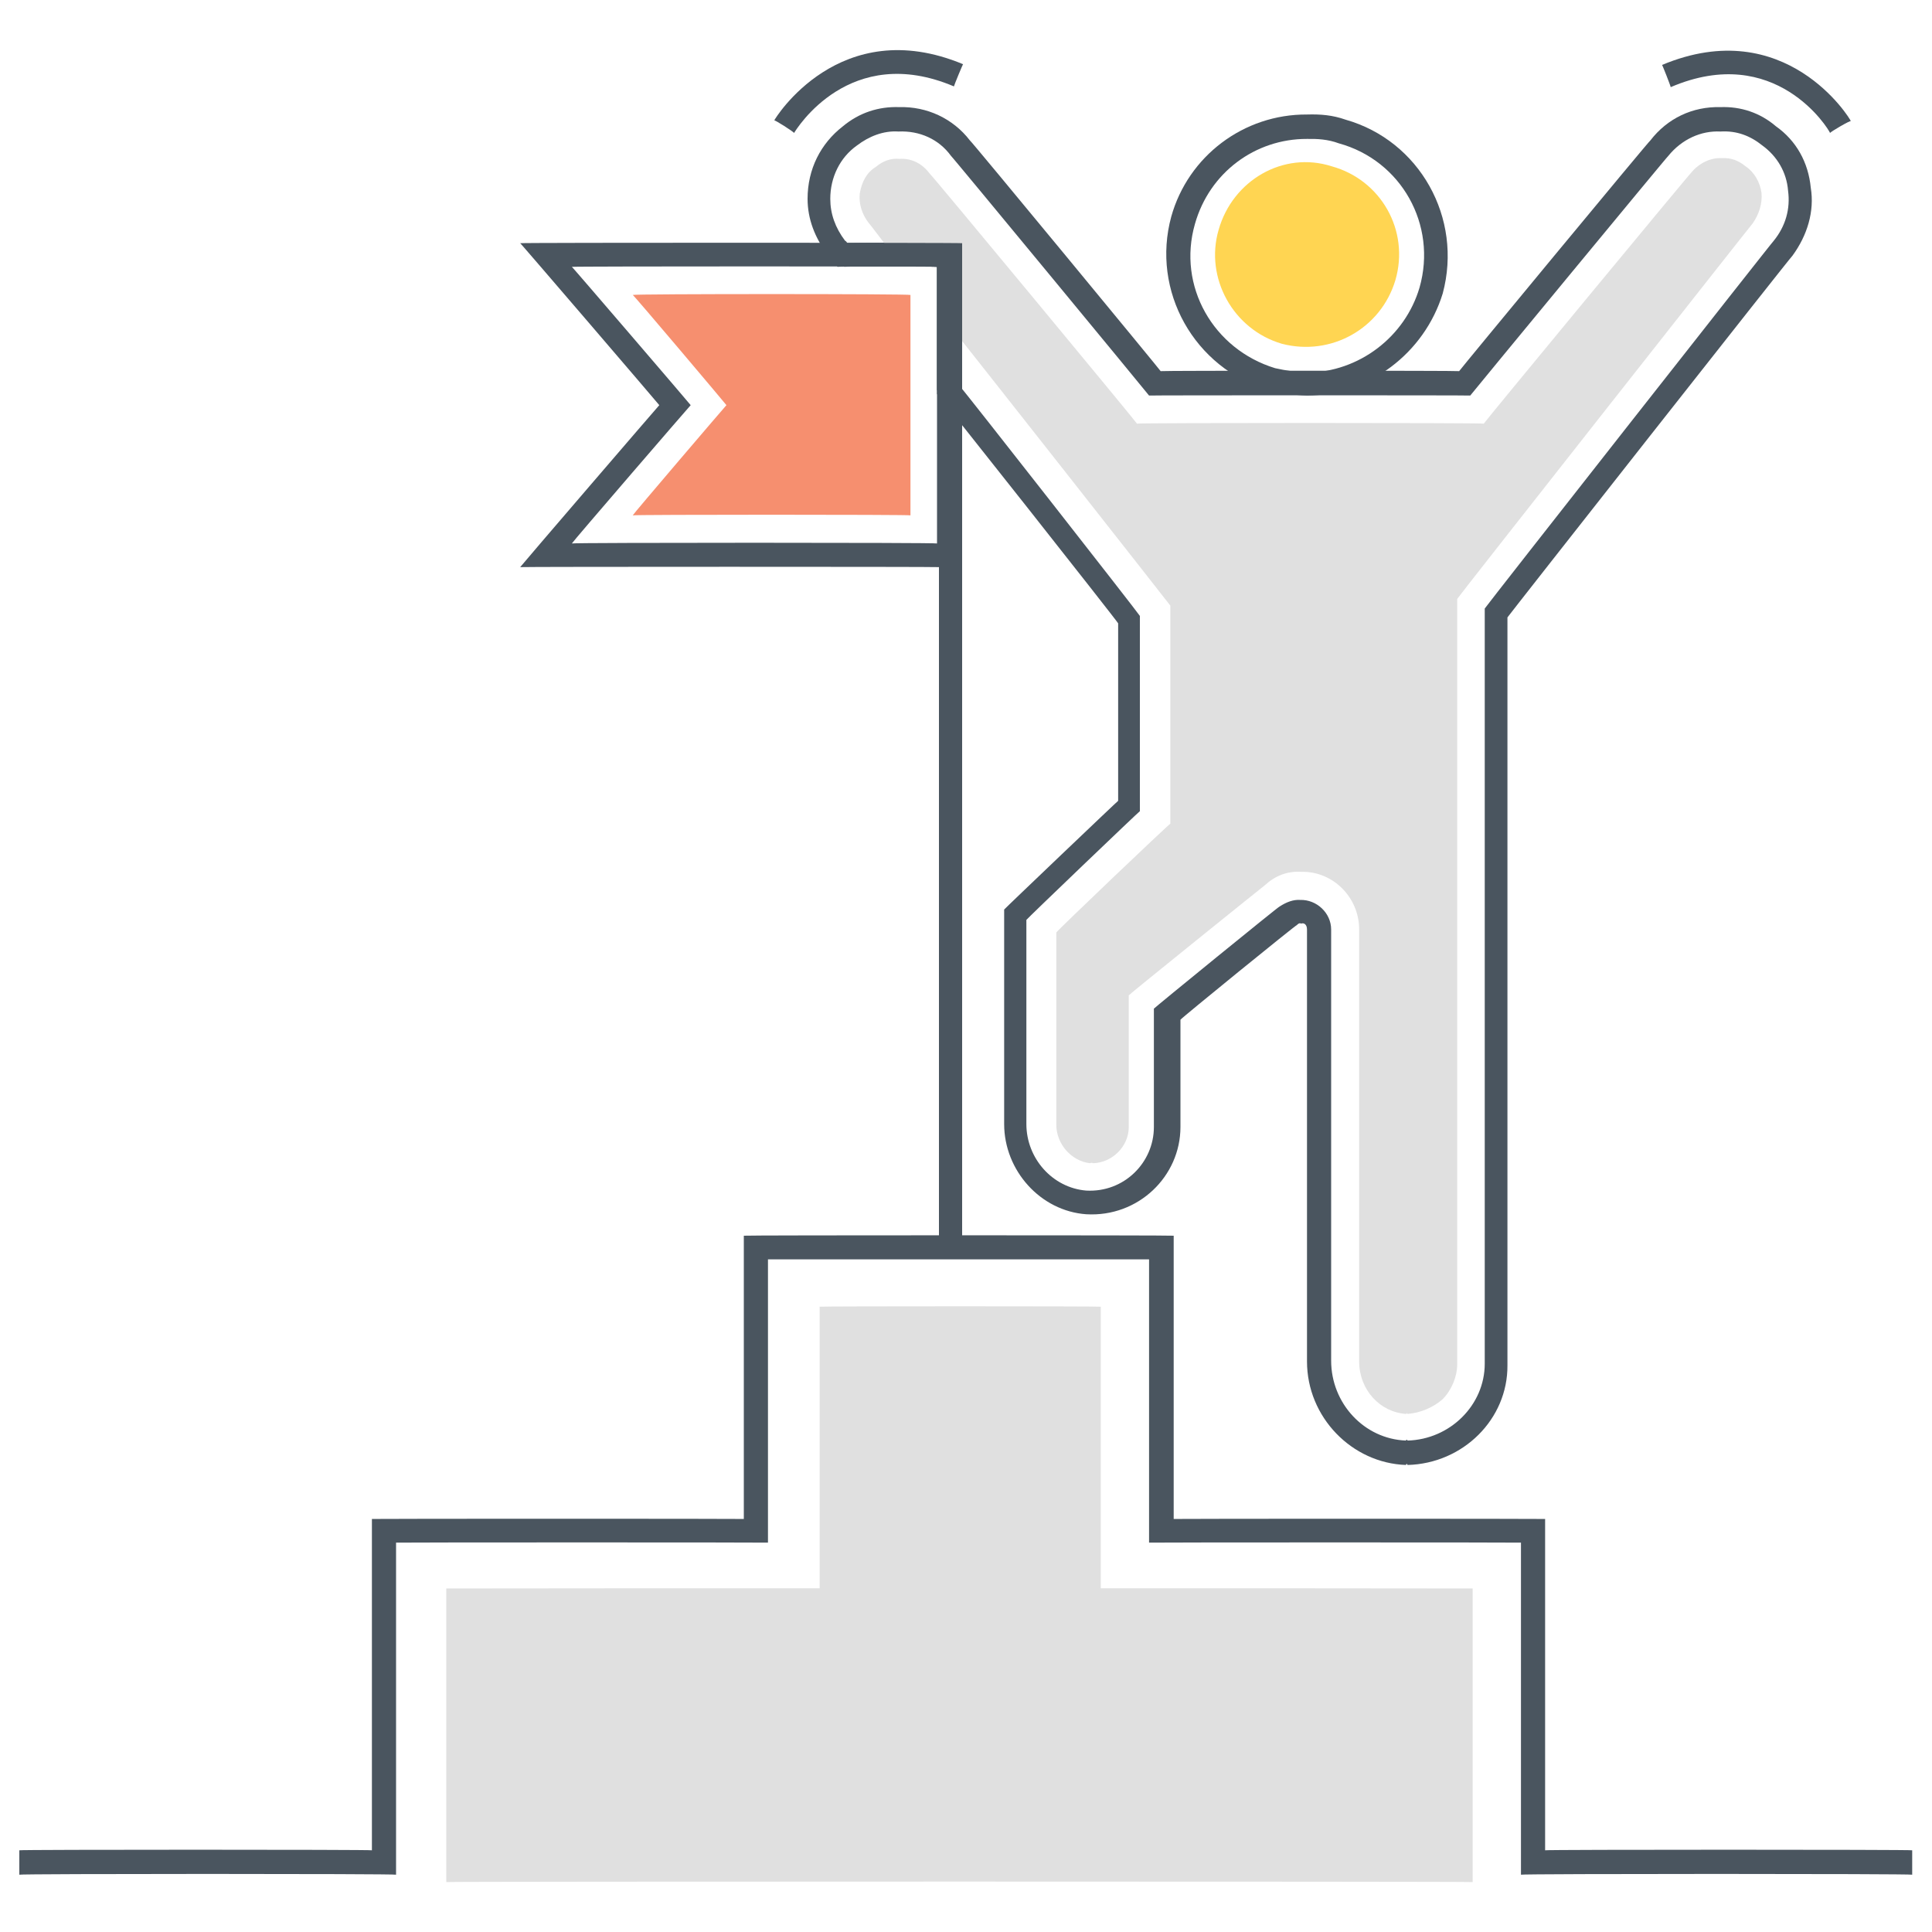 <svg xmlns="http://www.w3.org/2000/svg" version="1.1" xmlns:xlink="http://www.w3.org/1999/xlink" width="100%" height="100%" id="svgWorkerArea" viewBox="0 0 400 400" xmlns:artdraw="https://artdraw.muisca.co" style="background: white;"><defs id="defsdoc"><pattern id="patternBool" x="0" y="0" width="10" height="10" patternUnits="userSpaceOnUse" patternTransform="rotate(35)"><circle cx="5" cy="5" r="4" style="stroke: none;fill: #ff000070;"></circle></pattern></defs><g id="fileImp-4493621" class="cosito"><path id="pathImp-367966635" fill="#4A555F" class="grouped" d="M270.6 81.894C267.8 81.825 265.3 81.325 262.7 80.822 247.2 76.225 238.3 60.225 242.5 44.839 246 32.325 257.5 23.625 270.6 23.708 273.4 23.625 275.9 23.825 278.6 24.78 293.9 29.125 302.9 45.125 298.7 60.763 294.9 73.125 283.4 81.825 270.6 81.894 270.6 81.825 270.6 81.825 270.6 81.894M270.6 28.761C259.9 28.725 250.4 35.725 247.4 46.37 243.7 59.225 251.2 72.325 264 76.228 266.2 76.725 268.4 77.025 270.6 77.147 281.4 77.025 290.9 69.725 293.9 59.538 297.6 46.525 290.1 33.225 277.2 29.68 274.9 28.825 272.7 28.725 270.6 28.761 270.6 28.725 270.6 28.725 270.6 28.761"></path><path id="pathImp-474809432" fill="#FFD552" class="grouped" d="M265.4 71.175C275.6 73.825 285.9 68.025 288.9 58.007 291.9 47.725 285.9 37.225 275.7 34.426 265.7 31.225 255.2 37.325 252.3 47.595 249.4 57.525 255.3 68.225 265.4 71.175 265.4 71.025 265.4 71.025 265.4 71.175"></path><path id="pathImp-25627747" fill="#4A555F" class="grouped" d="M395.9 388.136C395.9 387.925 314.9 387.925 314.9 388.136 314.9 387.925 314.9 319.325 314.9 319.385 314.9 319.325 237.9 319.325 237.9 319.385 237.9 319.325 237.9 260.725 237.9 260.739 237.9 260.725 159 260.725 159 260.739 159 260.725 159 319.325 159 319.385 159 319.325 82 319.325 82 319.385 82 319.325 82 387.925 82 388.136 82 387.925 4 387.925 4 388.136 4 387.925 4 382.925 4 383.083 4 382.925 77 382.925 77 383.083 77 382.925 77 314.425 77 314.485 77 314.425 154 314.425 154 314.485 154 314.425 154 255.725 154 255.839 154 255.725 243 255.725 243 255.839 243 255.725 243 314.425 243 314.485 243 314.425 319.9 314.425 319.9 314.485 319.9 314.425 319.9 382.925 319.9 383.083 319.9 382.925 395.9 382.925 395.9 383.083 395.9 382.925 395.9 387.925 395.9 388.136M199.2 80.822C199.2 80.525 194 80.525 194 80.822 194 80.525 194 55.125 194 55.251 194 55.125 174.8 55.125 174.8 55.251 174.8 55.125 174.8 50.225 174.8 50.351 174.8 50.225 199.2 50.225 199.2 50.351 199.2 50.225 199.2 80.525 199.2 80.822"></path><path id="pathImp-271800426" fill="#E0E0E0" class="grouped" d="M92.4 328.878C92.4 328.825 304.9 328.825 304.9 328.878 304.9 328.825 304.9 389.525 304.9 389.667 304.9 389.525 92.4 389.525 92.4 389.667 92.4 389.525 92.4 328.825 92.4 328.878"></path><path id="pathImp-269046071" fill="#E0E0E0" class="grouped" d="M169.7 270.539C169.7 270.425 227.9 270.425 227.9 270.539 227.9 270.425 227.9 340.225 227.9 340.362 227.9 340.225 169.7 340.225 169.7 340.362 169.7 340.225 169.7 270.425 169.7 270.539"></path><path id="pathImp-153862374" fill="#4A555F" class="grouped" d="M291.4 303.307C291.4 303.025 291.1 303.025 291.1 303.307 279.9 302.925 270.6 293.425 270.6 281.87 270.6 281.825 270.6 192.325 270.6 192.447 270.6 191.325 269.9 191.025 269.4 191.222 269 191.025 268.7 191.325 268.5 191.529 268.5 191.325 244.4 210.925 244.4 211.128 244.4 210.925 244.4 233.225 244.4 233.331 244.4 243.525 235.7 252.025 224.9 251.399 215.4 250.725 207.9 242.325 207.9 232.718 207.9 232.525 207.9 188.225 207.9 188.313 207.9 188.225 231.5 165.725 231.5 165.804 231.5 165.725 231.5 128.825 231.5 129.055 231.5 128.825 194 81.325 194 81.588 194 81.325 194 55.125 194 55.251 194 55.125 173.4 55.125 173.4 55.251 173.4 55.125 171.4 52.725 171.4 52.801 168.7 49.225 167.2 45.325 167.2 41.164 167.2 35.025 169.9 29.725 174.5 26.158 177.9 23.325 181.9 22.025 186.2 22.177 191.9 22.025 197.3 24.525 200.8 29.067 200.8 28.825 240.3 76.725 240.3 76.841 240.3 76.725 302.1 76.725 302.1 76.841 302.1 76.725 341.7 28.825 341.7 29.067 345.2 24.525 350.4 22.025 356.2 22.177 360.4 22.025 364.4 23.325 367.7 26.158 371.9 29.125 374.4 33.625 374.9 38.867 375.7 43.725 374.2 48.725 371.1 52.954 371.1 52.725 312.1 127.725 312.1 127.83 312.1 127.725 312.1 282.425 312.1 282.636 312.2 293.825 302.9 303.025 291.4 303.307 291.4 303.025 291.4 303.025 291.4 303.307M269.2 186.322C272.6 186.225 275.6 189.025 275.6 192.447 275.6 192.325 275.6 281.525 275.6 281.717 275.6 290.525 282.4 297.925 291.1 298.254 291.1 298.025 291.4 298.025 291.4 298.254 300.2 298.025 307.4 290.925 307.4 282.329 307.4 282.025 307.4 125.825 307.4 125.993 307.4 125.825 367.2 49.725 367.2 49.891 369.7 46.825 370.7 43.225 370.2 39.479 369.9 35.625 367.9 32.325 364.9 30.139 362.4 28.125 359.6 27.025 356.2 27.23 352.2 27.025 348.2 28.825 345.4 32.282 345.4 32.125 304.4 81.825 304.4 81.894 304.4 81.825 237.9 81.825 237.9 81.894 237.9 81.825 196.9 32.125 196.9 32.282 194.4 28.825 190.4 27.025 186 27.23 182.9 27.025 179.9 28.225 177.4 30.139 173.9 32.625 171.9 36.725 171.9 41.164 171.9 44.225 172.9 47.125 175 49.891 175 49.725 175.5 50.325 175.5 50.504 175.5 50.325 198.8 50.325 198.8 50.504 198.8 50.325 198.8 79.825 198.8 80.056 198.8 79.825 236 127.325 236 127.524 236 127.325 236 167.825 236 167.948 236 167.825 212.5 190.325 212.5 190.457 212.5 190.325 212.5 232.525 212.5 232.718 212.5 239.825 217.9 245.925 224.9 246.499 232.7 246.925 238.9 240.725 238.9 233.331 238.9 233.225 238.9 208.725 238.9 208.831 238.9 208.725 264.9 187.525 264.9 187.701 266.4 186.725 267.8 186.225 269.2 186.322 269.2 186.225 269.2 186.225 269.2 186.322"></path><path id="pathImp-149932655" fill="#E0E0E0" class="grouped" d="M362.9 46.217C362.9 46.125 301.7 123.825 301.7 124.002 301.7 123.825 301.7 282.425 301.7 282.482 301.7 284.925 300.6 287.725 298.7 289.679 296.7 291.425 294.1 292.525 291.4 292.742 291.4 292.525 291.2 292.525 291.2 292.742 285.7 292.425 281.4 287.725 281.4 281.87 281.4 281.825 281.4 192.325 281.4 192.447 281.4 185.725 275.9 180.325 269.4 180.504 266.5 180.325 264 181.325 261.9 183.26 261.9 183.225 233.7 205.925 233.7 206.075 233.7 205.925 233.7 233.225 233.7 233.331 233.7 237.325 230.3 240.725 226.3 240.833 226.3 240.725 225.7 240.725 225.7 240.833 221.9 240.425 218.7 236.925 218.7 232.871 218.7 232.725 218.7 192.825 218.7 193.06 218.7 192.825 242.3 170.325 242.3 170.551 242.3 170.325 242.3 125.325 242.3 125.38 242.3 125.325 196.7 67.325 196.7 67.5 196.7 67.325 196.7 52.725 196.7 52.801 196.7 52.725 184.9 52.725 184.9 52.801 184.9 52.725 179.9 46.125 179.9 46.217 178.4 44.325 177.8 42.125 178 40.092 178.4 37.725 179.4 35.725 181.3 34.579 182.8 33.325 184.4 32.725 186.2 32.895 188.7 32.725 190.9 33.825 192.5 35.957 192.5 35.725 235.4 87.525 235.4 87.712 235.4 87.525 307.2 87.525 307.2 87.712 307.2 87.525 350.1 35.625 350.1 35.804 351.7 33.825 354.1 32.625 356.4 32.742 358.4 32.625 359.9 33.225 361.4 34.426 363.2 35.625 364.4 37.725 364.7 39.939 364.9 42.125 364.2 44.325 362.9 46.217 362.9 46.125 362.9 46.125 362.9 46.217"></path><path id="pathImp-785773132" fill="#4A555F" class="grouped" d="M199.2 258.289C199.2 258.025 194.4 258.025 194.4 258.289 194.4 258.025 194.4 117.325 194.4 117.418 194.4 117.325 107.7 117.325 107.7 117.418 107.7 117.325 136.5 83.825 136.5 83.884 136.5 83.825 107.7 50.225 107.7 50.351 107.7 50.225 199.2 50.225 199.2 50.351 199.2 50.225 199.2 258.025 199.2 258.289 199.2 258.025 199.2 258.025 199.2 258.289M118.4 112.518C118.4 112.325 194 112.325 194 112.518 194 112.325 194 55.125 194 55.251 194 55.125 118.4 55.125 118.4 55.251 118.4 55.125 143 83.825 143 83.884 143 83.825 118.4 112.325 118.4 112.518 118.4 112.325 118.4 112.325 118.4 112.518"></path><path id="pathImp-728132287" fill="#F68F6F" class="grouped" d="M131 106.699C131 106.525 188.5 106.525 188.5 106.699 188.5 106.525 188.5 60.825 188.5 61.069 188.5 60.825 131 60.825 131 61.069 131 60.825 150.4 83.825 150.4 83.884 150.4 83.825 131 106.525 131 106.699 131 106.525 131 106.525 131 106.699"></path><path id="pathImp-644559244" fill="#4A555F" class="grouped" d="M164.4 27.536C164.4 27.325 160.3 24.725 160.3 24.933 160.4 24.625 173.8 2.625 199.4 13.296 199.4 13.125 197.5 17.725 197.5 17.889 175.9 8.725 164.9 26.725 164.4 27.536 164.4 27.325 164.4 27.325 164.4 27.536"></path><path id="pathImp-110189789" fill="#4A555F" class="grouped" d="M378.9 27.536C378.6 26.725 367.6 8.725 345.9 18.042 345.9 17.825 344.1 13.225 344.1 13.449 369.7 2.725 383.1 24.625 383.2 25.086 383.2 24.825 378.9 27.325 378.9 27.536 378.9 27.325 381.1 26.225 381.1 26.311 381.1 26.225 378.9 27.325 378.9 27.536 378.9 27.325 378.9 27.325 378.9 27.536"></path></g></svg>